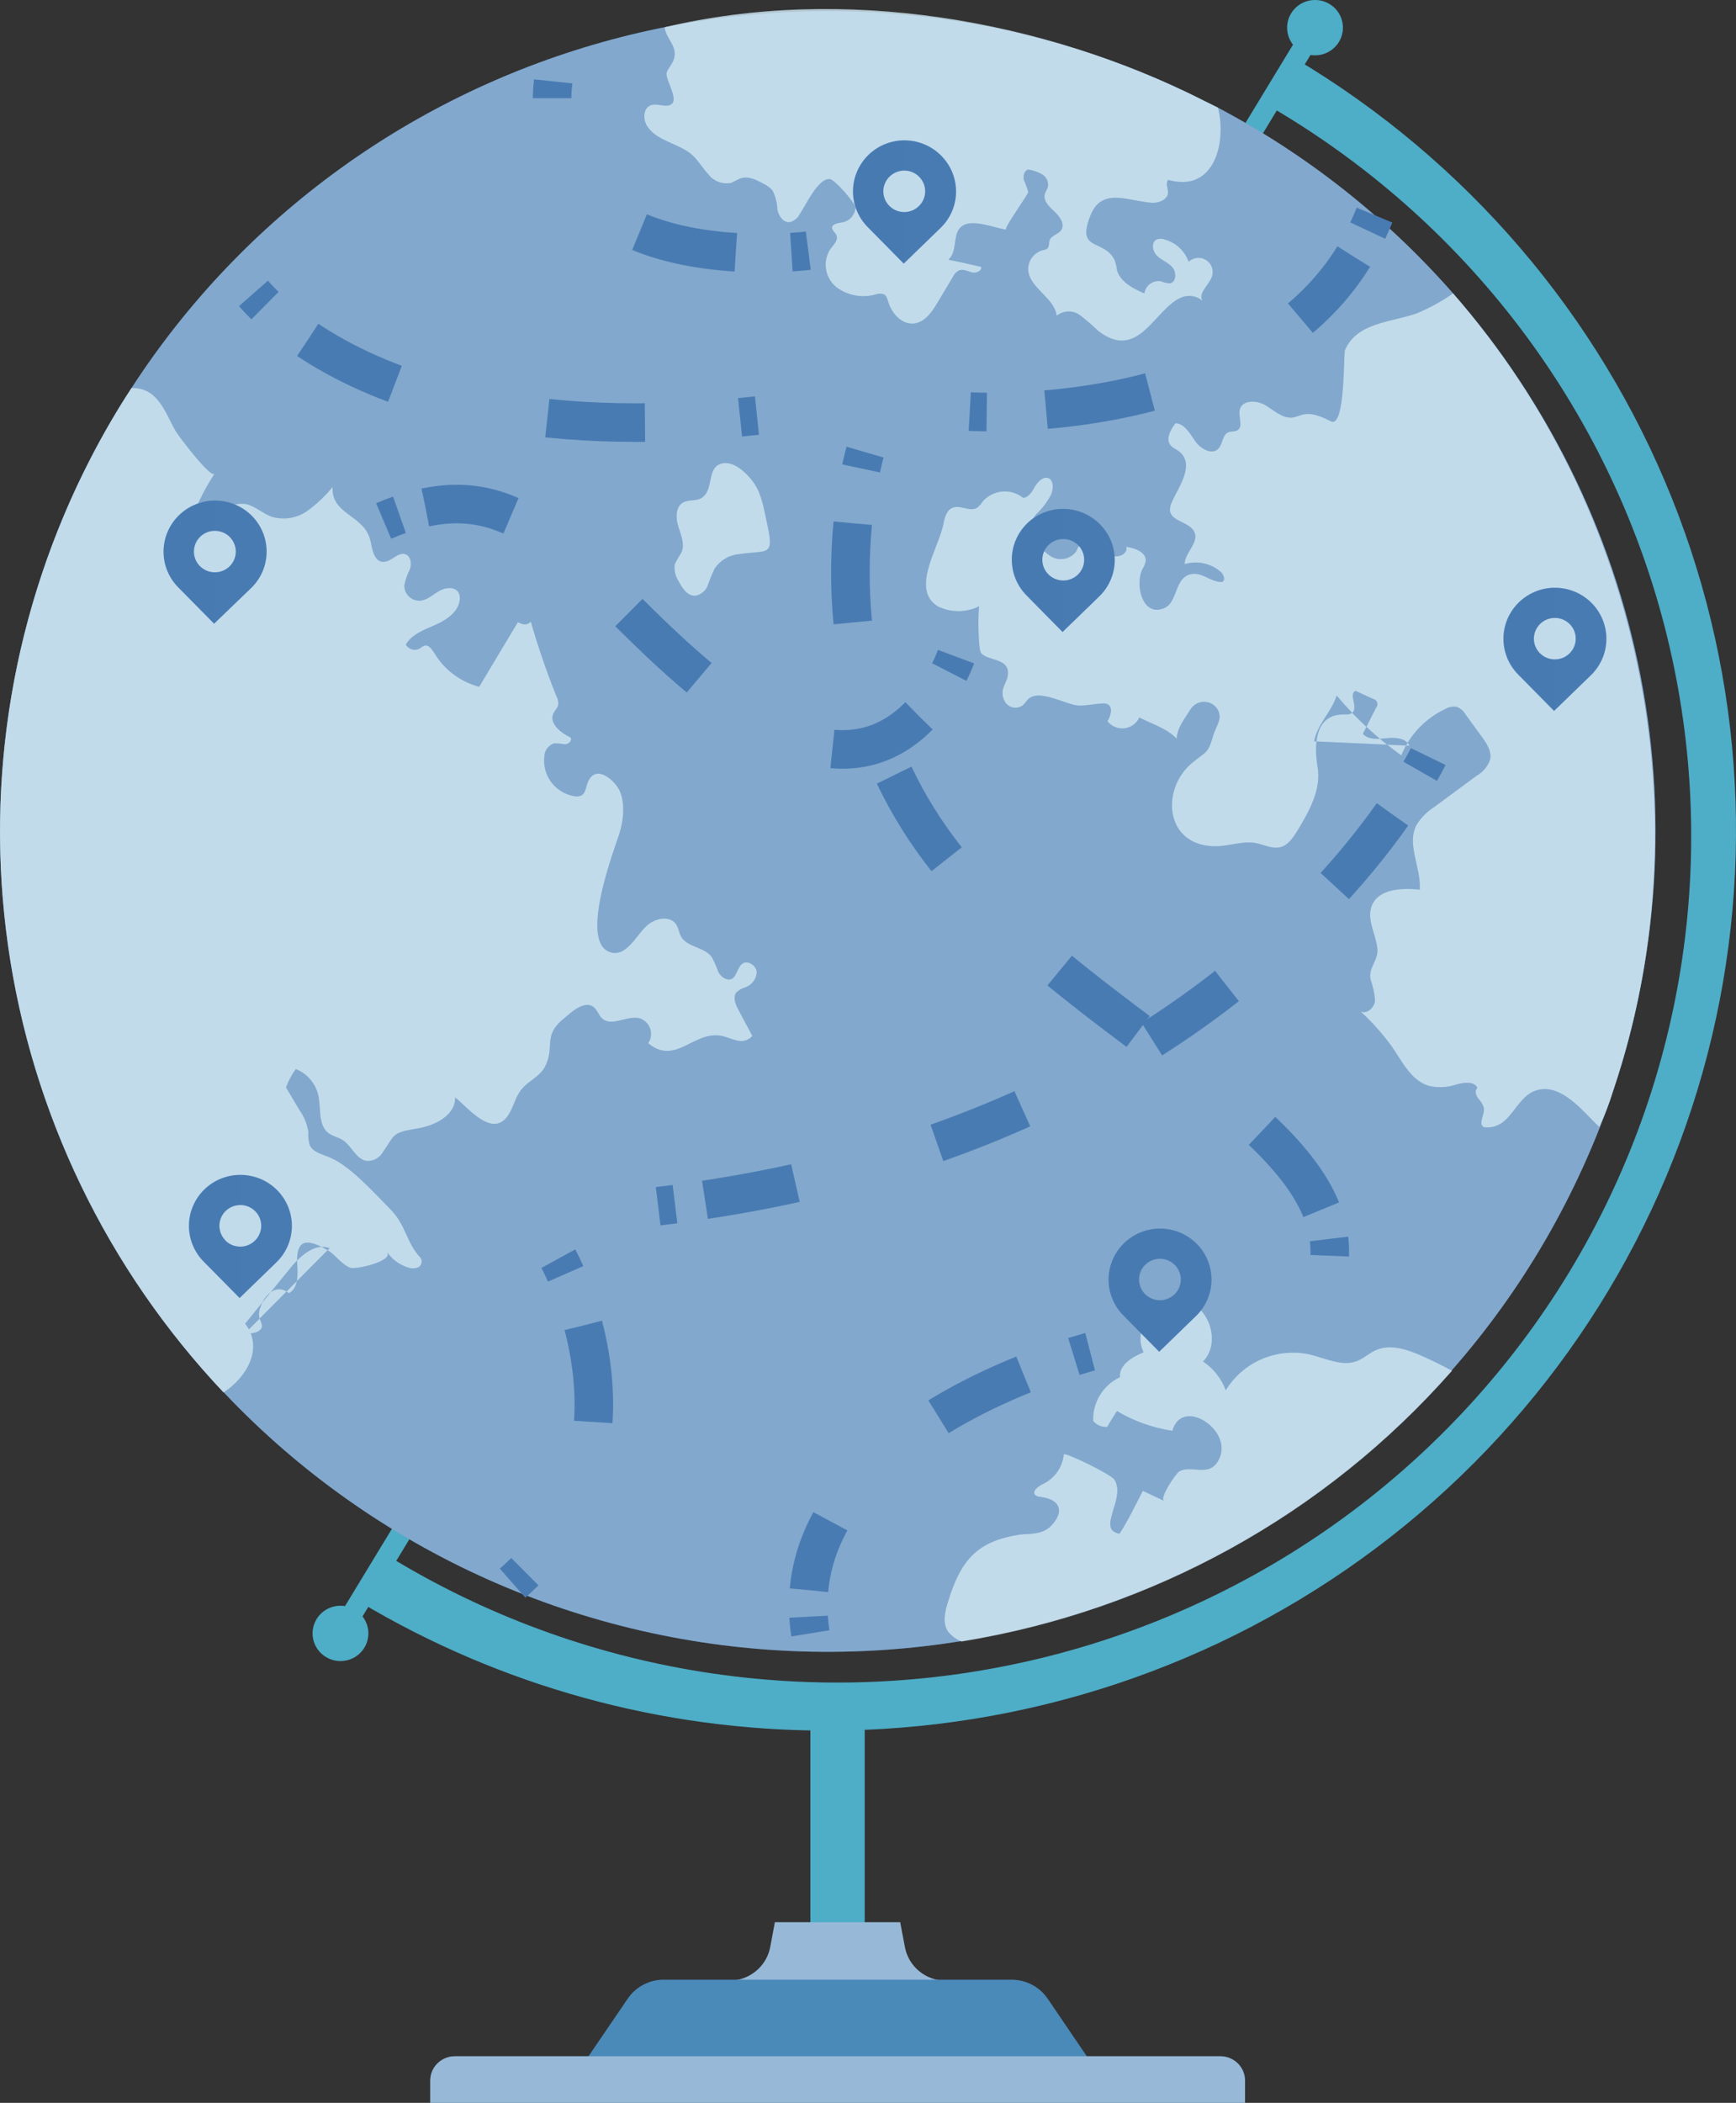<svg width="90" height="109" viewBox="0 0 90 109" fill="none" xmlns="http://www.w3.org/2000/svg">
<rect x="0" y="0" width="90" height="109" fill="#333333" stroke="none"/>
<path d="M44.829 88.325H42.014V108.829H44.829V88.325Z" fill="#4EAEC7"/>
<path d="M46.911 100.923L46.668 99.639H40.173L39.933 100.923C39.84 101.412 39.579 101.853 39.193 102.171C38.808 102.489 38.323 102.665 37.821 102.668V106.718H49.033V102.671C48.529 102.671 48.041 102.497 47.653 102.177C47.265 101.858 47.003 101.414 46.911 100.923Z" fill="#497BB3"/>
<path opacity="0.5" d="M46.911 100.923L46.668 99.639H40.173L39.933 100.923C39.84 101.412 39.579 101.853 39.193 102.171C38.808 102.489 38.323 102.665 37.821 102.668V106.718H49.033V102.671C48.529 102.671 48.041 102.497 47.653 102.177C47.265 101.858 47.003 101.414 46.911 100.923Z" fill="#E6F9FD"/>
<path d="M57.154 107.782H29.696L32.548 103.596C32.753 103.294 33.03 103.048 33.354 102.878C33.678 102.707 34.04 102.618 34.406 102.619H52.448C52.815 102.619 53.176 102.708 53.501 102.878C53.826 103.048 54.103 103.295 54.31 103.596L57.154 107.782Z" fill="#497BB3"/>
<path opacity="0.3" d="M57.154 107.782H29.696L32.548 103.596C32.753 103.294 33.03 103.048 33.354 102.878C33.678 102.707 34.04 102.618 34.406 102.619H52.448C52.815 102.619 53.176 102.708 53.501 102.878C53.826 103.048 54.103 103.295 54.31 103.596L57.154 107.782Z" fill="#4EAEC7"/>
<path d="M23.582 106.585H63.272C63.61 106.585 63.934 106.719 64.174 106.955C64.412 107.192 64.547 107.513 64.547 107.848V109H22.304V107.848C22.304 107.682 22.337 107.518 22.401 107.364C22.465 107.211 22.559 107.071 22.678 106.954C22.797 106.837 22.938 106.744 23.093 106.681C23.248 106.617 23.414 106.585 23.582 106.585Z" fill="#497BB3"/>
<path opacity="0.5" d="M23.582 106.585H63.272C63.61 106.585 63.934 106.719 64.174 106.955C64.412 107.192 64.547 107.513 64.547 107.848V109H22.304V107.848C22.304 107.682 22.337 107.518 22.401 107.364C22.465 107.211 22.559 107.071 22.678 106.954C22.797 106.837 22.938 106.744 23.093 106.681C23.248 106.617 23.414 106.585 23.582 106.585Z" fill="#E6F9FD"/>
<path d="M42.837 89.703C34.314 89.705 25.951 87.4 18.653 83.035L20.104 80.642C25.087 83.701 30.634 85.748 36.422 86.665C42.21 87.582 48.124 87.351 53.821 85.985C59.518 84.619 64.885 82.145 69.61 78.707C74.335 75.268 78.323 70.934 81.345 65.956C84.366 60.978 86.359 55.455 87.21 49.707C88.06 43.959 87.75 38.101 86.298 32.472C84.845 26.844 82.28 21.558 78.749 16.92C75.219 12.283 70.795 8.386 65.733 5.456L67.187 3.063C76.012 8.324 82.854 16.307 86.662 25.79C90.471 35.273 91.037 45.733 88.274 55.565C85.511 65.397 79.57 74.061 71.363 80.227C63.157 86.393 53.136 89.722 42.837 89.703Z" fill="#4EAEC7"/>
<g opacity="0.3">
<path opacity="0.3" d="M42.837 89.703C34.314 89.705 25.951 87.4 18.653 83.035L20.104 80.642C25.087 83.701 30.634 85.748 36.422 86.665C42.21 87.582 48.124 87.351 53.821 85.985C59.518 84.619 64.885 82.145 69.61 78.707C74.335 75.268 78.323 70.934 81.345 65.956C84.366 60.978 86.359 55.455 87.21 49.707C88.06 43.959 87.75 38.101 86.298 32.472C84.845 26.844 82.28 21.558 78.749 16.92C75.219 12.283 70.795 8.386 65.733 5.456L67.187 3.063C76.012 8.324 82.854 16.307 86.662 25.79C90.471 35.273 91.037 45.733 88.274 55.565C85.511 65.397 79.57 74.061 71.363 80.227C63.157 86.393 53.136 89.722 42.837 89.703Z" fill="#4EAEC7"/>
</g>
<path d="M67.729 1.169L17.192 84.394L18.097 84.934L68.633 1.709L67.729 1.169Z" fill="#4EAEC7"/>
<path d="M69.414 2.173C69.267 2.416 69.05 2.611 68.791 2.731C68.532 2.852 68.243 2.894 67.96 2.852C67.677 2.81 67.413 2.685 67.201 2.494C66.99 2.304 66.84 2.055 66.771 1.779C66.702 1.504 66.717 1.215 66.814 0.948C66.911 0.681 67.086 0.449 67.316 0.28C67.546 0.112 67.822 0.015 68.107 0.002C68.393 -0.012 68.677 0.059 68.922 0.206C69.25 0.402 69.487 0.719 69.579 1.088C69.671 1.457 69.612 1.848 69.414 2.173Z" fill="#4EAEC7"/>
<path d="M18.892 85.404C18.745 85.647 18.528 85.842 18.269 85.963C18.011 86.084 17.721 86.126 17.439 86.085C17.156 86.043 16.892 85.919 16.68 85.728C16.468 85.538 16.318 85.289 16.248 85.014C16.179 84.739 16.193 84.45 16.29 84.183C16.386 83.916 16.561 83.683 16.79 83.514C17.02 83.346 17.295 83.248 17.581 83.234C17.867 83.22 18.15 83.291 18.396 83.437C18.558 83.534 18.701 83.661 18.814 83.813C18.927 83.964 19.009 84.136 19.055 84.319C19.101 84.501 19.11 84.691 19.082 84.878C19.054 85.064 18.99 85.243 18.892 85.404Z" fill="#4EAEC7"/>
<g opacity="0.3">
<path opacity="0.3" d="M69.414 2.173C69.267 2.416 69.05 2.611 68.791 2.731C68.532 2.852 68.243 2.894 67.96 2.852C67.677 2.81 67.413 2.685 67.201 2.494C66.99 2.304 66.84 2.055 66.771 1.779C66.702 1.504 66.717 1.215 66.814 0.948C66.911 0.681 67.086 0.449 67.316 0.28C67.546 0.112 67.822 0.015 68.107 0.002C68.393 -0.012 68.677 0.059 68.922 0.206C69.25 0.402 69.487 0.719 69.579 1.088C69.671 1.457 69.612 1.848 69.414 2.173Z" fill="#4EAEC7"/>
</g>
<g opacity="0.3">
<path opacity="0.3" d="M18.892 85.404C18.745 85.647 18.528 85.842 18.269 85.963C18.011 86.084 17.721 86.126 17.439 86.085C17.156 86.043 16.892 85.919 16.68 85.728C16.468 85.538 16.318 85.289 16.248 85.014C16.179 84.739 16.193 84.45 16.29 84.183C16.386 83.916 16.561 83.683 16.79 83.514C17.02 83.346 17.295 83.248 17.581 83.234C17.867 83.22 18.15 83.291 18.396 83.437C18.558 83.534 18.701 83.661 18.814 83.813C18.927 83.964 19.009 84.136 19.055 84.319C19.101 84.501 19.11 84.691 19.082 84.878C19.054 85.064 18.99 85.243 18.892 85.404Z" fill="#4EAEC7"/>
</g>
<path d="M4.705 23.741C5.353 22.485 6.057 21.275 6.818 20.113C12.573 11.235 21.455 4.795 31.735 2.045C42.015 -0.705 52.959 0.431 62.441 5.233L63.145 5.582C67.765 8.026 71.894 11.287 75.329 15.204C80.443 21.05 83.853 28.166 85.193 35.789C86.532 43.411 85.749 51.252 82.929 58.467C82.394 59.824 81.79 61.154 81.12 62.451C78.555 67.424 75.027 71.847 70.738 75.469C66.448 79.09 61.481 81.839 56.12 83.558C50.759 85.277 45.108 85.932 39.492 85.487C33.875 85.042 28.401 83.505 23.384 80.963C18.366 78.421 13.903 74.925 10.249 70.674C6.595 66.422 3.822 61.5 2.087 56.186C0.353 50.873 -0.309 45.273 0.14 39.706C0.59 34.139 2.141 28.714 4.705 23.741Z" fill="#497BB3"/>
<g opacity="0.6">
<path opacity="0.6" d="M4.705 23.741C5.353 22.485 6.057 21.275 6.818 20.113C12.573 11.235 21.455 4.795 31.735 2.045C42.015 -0.705 52.959 0.431 62.441 5.233L63.145 5.582C67.765 8.026 71.894 11.287 75.329 15.204C80.443 21.05 83.853 28.166 85.193 35.789C86.532 43.411 85.749 51.252 82.929 58.467C82.394 59.824 81.79 61.154 81.12 62.451C78.555 67.424 75.027 71.847 70.738 75.469C66.448 79.09 61.481 81.839 56.12 83.558C50.759 85.277 45.108 85.932 39.492 85.487C33.875 85.042 28.401 83.505 23.384 80.963C18.366 78.421 13.903 74.925 10.249 70.674C6.595 66.422 3.822 61.5 2.087 56.186C0.353 50.873 -0.309 45.273 0.14 39.706C0.59 34.139 2.141 28.714 4.705 23.741Z" fill="#E6F9FD"/>
</g>
<path opacity="0.4" d="M17.086 64.701C16.333 64.401 15.555 65.106 15.038 65.748C14.263 66.699 13.488 67.653 12.711 68.609C13.7 69.893 12.76 71.421 11.588 72.178C5.551 65.788 1.651 57.707 0.419 49.038C-0.812 40.37 0.685 31.536 4.706 23.742C5.353 22.486 6.057 21.275 6.818 20.113H6.945C8.237 20.162 8.592 21.463 9.117 22.364C9.233 22.566 10.94 24.841 11.127 24.548C10.508 25.487 10.034 26.512 9.719 27.59C9.688 27.67 9.688 27.758 9.719 27.838C9.814 28.016 10.088 27.897 10.232 27.757C10.585 27.409 10.901 26.965 11.289 26.624C11.471 26.442 11.692 26.302 11.936 26.215C12.179 26.127 12.439 26.094 12.697 26.118C13.211 26.208 13.605 26.617 14.105 26.791C14.411 26.878 14.733 26.897 15.047 26.845C15.362 26.793 15.66 26.672 15.921 26.491C16.415 26.133 16.86 25.713 17.245 25.242C17.16 26.7 18.906 26.676 19.206 28.033C19.304 28.473 19.382 29.08 19.832 29.122C20.283 29.163 20.617 28.581 21.022 28.731C21.307 28.835 21.349 29.226 21.251 29.509C21.115 29.775 21.017 30.06 20.962 30.353C20.961 30.457 20.981 30.561 21.021 30.657C21.062 30.753 21.121 30.841 21.196 30.914C21.271 30.987 21.36 31.045 21.457 31.083C21.555 31.122 21.66 31.14 21.765 31.138C22.148 31.114 22.444 30.821 22.775 30.629C23.106 30.437 23.616 30.398 23.785 30.74C23.822 30.822 23.84 30.91 23.838 30.999C23.838 31.641 23.219 32.098 22.631 32.363C22.043 32.628 21.371 32.848 21.036 33.41C21.071 33.471 21.117 33.524 21.172 33.568C21.228 33.611 21.292 33.643 21.36 33.662C21.428 33.681 21.499 33.686 21.569 33.677C21.639 33.669 21.707 33.647 21.768 33.612C21.842 33.548 21.927 33.497 22.018 33.462C22.23 33.416 22.37 33.643 22.494 33.811C23.006 34.692 23.851 35.336 24.841 35.6L26.848 32.251C27.116 32.377 27.281 32.443 27.52 32.227C27.894 33.527 28.334 34.808 28.837 36.065C28.92 36.207 28.956 36.372 28.939 36.535C28.904 36.703 28.76 36.829 28.689 36.986C28.457 37.502 29.066 37.983 29.58 38.231C29.685 38.388 29.474 38.58 29.284 38.58C29.098 38.548 28.91 38.532 28.721 38.531C28.586 38.577 28.468 38.66 28.381 38.771C28.293 38.882 28.24 39.015 28.228 39.156C28.156 39.64 28.278 40.134 28.569 40.53C28.86 40.926 29.296 41.193 29.784 41.273C29.902 41.298 30.026 41.285 30.136 41.235C30.365 41.113 30.372 40.802 30.467 40.565C30.844 39.627 31.706 40.331 32.023 40.809C32.452 41.455 32.329 42.519 32.111 43.21C31.854 44.019 29.84 49.225 31.85 49.399C32.041 49.402 32.227 49.342 32.378 49.228C32.854 48.904 33.118 48.356 33.544 47.972C33.969 47.588 34.737 47.438 35.054 47.913C35.181 48.105 35.198 48.349 35.311 48.548C35.624 49.102 36.494 49.078 36.891 49.594C37.031 49.848 37.149 50.113 37.243 50.386C37.384 50.645 37.697 50.868 37.947 50.735C38.197 50.603 38.229 50.125 38.5 49.943C38.771 49.762 39.204 50.041 39.232 50.386C39.224 50.558 39.165 50.724 39.063 50.864C38.961 51.003 38.821 51.11 38.658 51.171C38.484 51.222 38.323 51.31 38.187 51.43C37.979 51.681 38.127 52.051 38.278 52.337L39.004 53.697C38.908 53.809 38.781 53.892 38.639 53.933C38.497 53.975 38.346 53.974 38.204 53.931C37.912 53.872 37.645 53.729 37.349 53.683C35.941 53.46 35.005 55.239 33.603 54.074C33.679 53.964 33.727 53.839 33.745 53.707C33.763 53.576 33.75 53.442 33.707 53.316C33.663 53.191 33.591 53.077 33.495 52.984C33.4 52.891 33.284 52.821 33.156 52.78C32.502 52.623 31.695 53.251 31.206 52.78C31.034 52.619 30.974 52.368 30.794 52.218C30.305 51.796 29.583 52.508 29.238 52.79C28.084 53.725 28.819 54.287 28.224 55.344C27.95 55.829 27.366 56.042 27.021 56.489C26.676 56.935 26.619 57.434 26.317 57.849C25.503 58.997 24.25 57.399 23.595 56.883C23.627 57.783 22.589 58.331 21.694 58.484C20.314 58.718 20.519 58.742 19.832 59.751C19.748 59.888 19.627 60 19.483 60.075C19.339 60.15 19.178 60.185 19.015 60.176C18.456 60.099 18.238 59.398 17.766 59.095C17.537 58.948 17.255 58.896 17.041 58.746C16.474 58.32 16.653 57.451 16.498 56.764C16.428 56.463 16.286 56.182 16.083 55.947C15.88 55.712 15.623 55.529 15.333 55.414C15.123 55.708 14.952 56.028 14.826 56.366L15.53 57.546C15.765 57.879 15.921 58.261 15.985 58.662C15.97 58.888 15.992 59.116 16.048 59.335C16.22 59.751 16.752 59.834 17.178 60.033C18.188 60.473 19.459 61.896 20.241 62.685C21.071 63.529 21.054 64.412 21.811 65.204C21.835 65.243 21.852 65.287 21.86 65.333C21.867 65.379 21.865 65.426 21.854 65.471C21.843 65.516 21.823 65.559 21.794 65.596C21.767 65.634 21.731 65.665 21.691 65.689C21.509 65.762 21.306 65.762 21.124 65.689C20.693 65.55 20.321 65.273 20.068 64.9C20.395 65.385 18.477 65.793 18.202 65.724C17.759 65.605 17.379 65.026 16.984 64.802C16.006 64.234 15.316 64.129 15.411 65.556C15.443 66.1 15.46 66.781 14.974 67.035C14.859 66.921 14.707 66.849 14.545 66.834C14.382 66.818 14.219 66.858 14.084 66.948C13.817 67.137 13.619 67.406 13.52 67.716C13.425 67.913 13.402 68.138 13.454 68.351C13.508 68.454 13.55 68.563 13.58 68.675C13.619 69.049 13.077 69.157 12.697 69.115" fill="#497BB3"/>
<path opacity="0.4" d="M73.077 38.653C72.886 38.259 72.344 38.217 71.904 38.263C71.464 38.308 70.954 38.364 70.655 38.039L71.341 36.682C71.375 36.645 71.398 36.6 71.407 36.552C71.417 36.503 71.414 36.453 71.397 36.406C71.381 36.359 71.352 36.318 71.313 36.286C71.275 36.254 71.229 36.233 71.179 36.225L70.281 35.813C69.901 35.956 70.408 36.63 70.13 36.923C70.007 37.056 69.799 37.031 69.62 37.035C68.081 37.056 68.145 38.779 68.31 39.78C68.504 40.942 67.863 42.062 67.254 43.074C67.032 43.423 66.772 43.824 66.353 43.918C65.934 44.012 65.54 43.785 65.128 43.705C64.424 43.562 63.681 43.883 62.952 43.866C60.397 43.81 60.185 40.959 61.741 39.599C62.547 38.901 62.607 39.138 62.907 38.095C63.03 37.659 63.403 37.265 63.132 36.783C63.061 36.661 62.959 36.56 62.837 36.489C62.715 36.418 62.576 36.379 62.434 36.377C62.292 36.375 62.152 36.409 62.028 36.477C61.903 36.544 61.798 36.643 61.724 36.762C61.417 37.261 61.041 37.694 60.999 38.291C60.513 37.76 59.724 37.53 59.066 37.191C58.997 37.343 58.89 37.473 58.755 37.571C58.62 37.669 58.462 37.731 58.296 37.751C58.13 37.77 57.962 37.747 57.807 37.683C57.653 37.62 57.518 37.517 57.415 37.387C57.587 37.101 57.718 36.654 57.415 36.504C57.325 36.465 57.227 36.452 57.13 36.466C56.721 36.487 56.317 36.588 55.908 36.571C55.282 36.543 53.884 35.684 53.303 36.242C53.201 36.34 53.134 36.469 53.025 36.56C52.903 36.65 52.753 36.694 52.601 36.684C52.45 36.673 52.306 36.61 52.198 36.504C52.095 36.393 52.024 36.256 51.992 36.108C51.96 35.961 51.968 35.807 52.015 35.663C52.071 35.471 52.187 35.315 52.23 35.102C52.465 34.055 51.145 34.292 50.85 33.828C50.709 33.605 50.691 31.616 50.772 31.421C50.442 31.587 50.078 31.675 49.708 31.679C49.338 31.682 48.972 31.601 48.639 31.442C47.935 31.03 47.914 30.291 48.118 29.502C48.322 28.713 48.794 27.779 48.91 27.154C48.973 26.805 49.083 26.428 49.406 26.31C49.811 26.167 50.308 26.557 50.667 26.31C50.774 26.226 50.864 26.123 50.934 26.006C51.19 25.705 51.554 25.516 51.949 25.479C52.344 25.441 52.738 25.559 53.046 25.807C53.349 25.776 53.518 25.458 53.669 25.2C53.821 24.942 54.109 24.673 54.373 24.792C54.638 24.911 54.623 25.399 54.458 25.703C54.289 26.013 54.077 26.299 53.828 26.55C53.63 26.725 53.493 26.957 53.437 27.213C53.427 27.413 53.478 27.612 53.585 27.782C53.774 28.227 54.097 28.602 54.511 28.857C54.722 28.974 54.969 29.011 55.206 28.96C55.443 28.909 55.652 28.774 55.796 28.581C55.845 28.459 55.906 28.342 55.979 28.232C56.197 27.984 56.616 28.075 56.891 28.263C57.135 28.496 57.419 28.685 57.728 28.822C58.049 28.912 58.485 28.661 58.39 28.344C58.851 28.41 59.446 28.63 59.397 29.09C59.367 29.235 59.311 29.374 59.231 29.498C58.82 30.315 59.231 32.011 60.361 31.519C61.111 31.198 60.858 29.774 61.917 29.743C62.421 29.743 62.85 30.193 63.357 30.165C63.551 30.085 63.445 29.788 63.29 29.645C63.039 29.425 62.735 29.273 62.407 29.202C62.079 29.131 61.739 29.144 61.417 29.24C61.417 28.651 62.157 28.141 61.928 27.594C61.699 27.046 60.731 27.053 60.654 26.474C60.649 26.305 60.689 26.137 60.77 25.989C61.101 25.232 62.03 24.007 61.051 23.344C60.923 23.279 60.805 23.197 60.699 23.1C60.411 22.775 60.678 22.28 60.942 21.935C61.421 21.97 61.692 22.475 61.963 22.866C62.234 23.257 62.819 23.602 63.157 23.264C63.399 23.023 63.361 22.545 63.678 22.409C63.825 22.346 64.005 22.385 64.142 22.308C64.477 22.116 64.181 21.61 64.276 21.226C64.406 20.713 65.174 20.738 65.624 21.017C66.075 21.296 66.522 21.715 67.032 21.642C67.201 21.614 67.353 21.537 67.518 21.495C68.022 21.369 68.535 21.603 69.004 21.844C69.746 22.193 69.648 18.355 69.725 18.156C70.331 16.705 72.154 16.705 73.443 16.244C74.109 15.969 74.741 15.622 75.329 15.208C85.158 26.442 88.4 42.421 83.634 56.537C83.44 57.181 83.199 57.809 82.912 58.418C82.169 57.72 81.152 56.384 80.001 56.454C78.529 56.541 78.477 58.606 76.931 58.428C76.611 58.261 76.977 57.786 76.931 57.431C76.871 57.242 76.766 57.069 76.625 56.928C76.509 56.768 76.442 56.52 76.593 56.387C76.428 56.038 75.889 56.105 75.513 56.213C75.059 56.367 74.572 56.395 74.105 56.293C73.158 56.032 72.696 55.02 72.137 54.217C71.659 53.566 71.119 52.962 70.524 52.414C70.848 52.605 71.253 52.236 71.285 51.866C71.262 51.495 71.185 51.13 71.056 50.781C70.922 50.16 71.464 49.797 71.408 49.179C71.334 48.415 70.827 47.641 71.123 46.932C71.475 46.071 72.672 46.018 73.605 46.113C73.682 44.972 72.901 43.765 73.443 42.749C73.677 42.375 73.994 42.058 74.368 41.821L76.548 40.213C76.878 40.029 77.128 39.731 77.252 39.376C77.347 38.95 77.076 38.531 76.815 38.182L75.977 37.031C75.879 36.86 75.727 36.725 75.544 36.647C75.338 36.603 75.123 36.638 74.942 36.745C73.898 37.233 73.078 38.094 72.647 39.156C71.404 38.264 70.278 37.222 69.296 36.054C69.032 36.898 68.268 37.582 68.131 38.427" fill="#497BB3"/>
<path opacity="0.4" d="M38.299 28.724C38.049 28.749 37.808 28.829 37.592 28.957C37.377 29.086 37.193 29.26 37.053 29.467C36.918 29.745 36.8 30.032 36.701 30.325C36.651 30.471 36.562 30.6 36.442 30.699C36.323 30.797 36.179 30.861 36.025 30.883C35.631 30.883 35.37 30.493 35.191 30.144C35.009 29.878 34.935 29.554 34.983 29.237C35.089 29.027 35.207 28.823 35.335 28.626C35.514 28.2 35.3 27.729 35.163 27.286C35.025 26.843 35.018 26.264 35.423 26.041C35.694 25.898 36.039 25.974 36.314 25.842C36.986 25.517 36.666 24.415 37.236 24.098C37.922 23.728 38.728 24.513 39.109 25.071C39.489 25.629 39.602 26.379 39.746 27.035C40.154 28.891 39.876 28.5 38.299 28.724Z" fill="#497BB3"/>
<path opacity="0.4" d="M34.459 1.413C43.7 -0.778 54.067 0.987 62.442 5.233L63.146 5.582C63.6 7.382 62.963 10.013 60.552 9.322C60.428 9.559 60.534 9.688 60.552 9.94C60.587 10.334 60.076 10.543 59.679 10.508C58.376 10.393 57.088 9.699 56.51 11.224C55.806 13.045 57.214 12.375 57.778 13.46C57.84 13.625 57.882 13.797 57.901 13.973C58.056 14.604 58.728 14.946 59.327 15.208C59.34 15.11 59.374 15.015 59.425 14.93C59.476 14.845 59.544 14.771 59.625 14.712C59.706 14.653 59.798 14.611 59.895 14.589C59.993 14.566 60.094 14.563 60.193 14.58C60.336 14.643 60.49 14.679 60.647 14.685C60.981 14.636 60.999 14.13 60.794 13.872C60.59 13.614 60.235 13.502 59.992 13.268C59.749 13.034 59.661 12.57 59.964 12.413C60.097 12.364 60.243 12.364 60.376 12.413C60.662 12.491 60.926 12.637 61.143 12.838C61.36 13.039 61.524 13.29 61.622 13.568C61.742 13.454 61.898 13.384 62.063 13.368C62.229 13.353 62.395 13.393 62.534 13.483C62.674 13.572 62.779 13.706 62.832 13.862C62.886 14.018 62.885 14.187 62.829 14.343C62.667 14.793 62.079 15.211 62.354 15.602C62.207 15.473 62.027 15.387 61.834 15.354C61.64 15.32 61.441 15.341 61.259 15.414C59.851 15.989 59.045 18.767 56.94 17.158C56.633 16.86 56.309 16.581 55.968 16.321C55.793 16.198 55.582 16.137 55.367 16.145C55.153 16.153 54.947 16.231 54.782 16.366C54.662 15.41 53.328 14.915 53.303 13.952C53.304 13.725 53.38 13.505 53.521 13.326C53.662 13.147 53.859 13.02 54.081 12.964C54.157 12.955 54.229 12.929 54.293 12.888C54.409 12.787 54.363 12.598 54.416 12.452C54.507 12.2 54.856 12.152 55.011 11.935C55.225 11.628 54.954 11.238 54.676 10.976C54.398 10.714 54.064 10.407 54.169 10.048C54.205 9.926 54.289 9.825 54.324 9.699C54.349 9.573 54.334 9.442 54.282 9.324C54.23 9.206 54.142 9.107 54.032 9.04C53.81 8.908 53.563 8.823 53.307 8.792C53.092 8.841 53.025 9.141 53.085 9.34C53.175 9.54 53.249 9.746 53.307 9.957C53.307 10.079 51.99 11.88 52.166 11.904C51.336 11.782 49.808 11.042 49.565 12.253C49.477 12.675 49.495 13.174 49.167 13.46C49.737 13.579 50.304 13.701 50.867 13.833C50.906 14.053 50.593 14.182 50.375 14.116C50.156 14.05 49.924 13.938 49.713 14.018C49.57 14.096 49.457 14.219 49.392 14.367L48.6 15.693C48.315 16.171 47.953 16.701 47.393 16.767C46.759 16.841 46.228 16.248 46.048 15.64C46.002 15.494 45.96 15.326 45.823 15.257C45.692 15.21 45.549 15.21 45.418 15.257C45.066 15.36 44.695 15.38 44.335 15.313C43.974 15.246 43.635 15.095 43.345 14.873C43.065 14.639 42.88 14.313 42.824 13.955C42.767 13.596 42.843 13.23 43.038 12.923C43.207 12.699 43.471 12.455 43.366 12.2C43.302 12.047 43.116 11.939 43.137 11.775C43.158 11.611 43.45 11.562 43.658 11.527C43.846 11.495 44.018 11.4 44.144 11.258C44.271 11.116 44.344 10.935 44.351 10.746C44.351 10.554 43.274 9.287 43.007 9.28C42.391 9.263 41.796 10.61 41.472 11.081C41.422 11.183 41.351 11.275 41.264 11.349C41.177 11.424 41.075 11.479 40.965 11.513C40.613 11.566 40.367 11.192 40.3 10.857C40.29 10.512 40.203 10.174 40.046 9.866C39.912 9.719 39.749 9.601 39.567 9.518C39.215 9.322 38.8 9.116 38.413 9.242C38.23 9.298 38.061 9.423 37.892 9.483C37.677 9.523 37.456 9.504 37.251 9.428C37.047 9.352 36.868 9.221 36.734 9.05C36.438 8.733 36.227 8.352 35.903 8.049C35.22 7.428 34.115 7.351 33.58 6.58C33.319 6.231 33.33 5.586 33.755 5.449C34.108 5.331 34.625 5.645 34.864 5.345C35.104 5.045 34.548 4.183 34.555 3.831C34.555 3.552 35.019 3.265 34.977 2.721C34.945 2.254 34.495 1.887 34.459 1.413Z" fill="#497BB3"/>
<path opacity="0.4" d="M52.856 79.546C53.465 79.48 54.063 79.571 54.546 79.033C55.2 78.304 54.933 77.711 53.926 77.589C53.835 77.588 53.747 77.558 53.676 77.502C53.472 77.299 53.831 77.031 54.095 76.912C54.386 76.767 54.636 76.552 54.82 76.286C55.005 76.02 55.119 75.712 55.151 75.391C55.172 75.241 57.577 76.41 57.763 76.685C58.418 77.652 56.806 79.281 58.038 79.501C58.495 78.803 58.858 78.022 59.249 77.278L60.354 77.798C60.08 77.669 60.96 76.378 61.129 76.277C61.79 75.879 62.762 76.692 63.241 75.541C63.846 74.086 61.276 72.401 60.777 74.166C59.761 74.012 58.786 73.663 57.904 73.141C57.735 73.413 57.552 73.692 57.404 73.964C57.267 73.974 57.129 73.951 57.002 73.897C56.875 73.843 56.763 73.759 56.675 73.653C56.657 73.182 56.778 72.716 57.025 72.313C57.272 71.91 57.632 71.587 58.062 71.386C57.999 70.754 58.696 70.339 59.288 70.095C58.672 68.86 59.921 67.175 61.294 67.388C62.667 67.6 63.339 69.582 62.371 70.573C62.912 70.936 63.323 71.458 63.547 72.066C63.983 71.348 64.634 70.783 65.41 70.449C66.185 70.115 67.046 70.029 67.873 70.203C68.701 70.395 69.556 70.849 70.338 70.552C70.69 70.419 70.971 70.147 71.313 69.99C72.087 69.641 72.981 69.955 73.756 70.301C74.274 70.533 74.782 70.783 75.28 71.051C68.712 78.519 59.721 83.483 49.857 85.087C49.581 84.982 49.337 84.806 49.153 84.577C48.843 84.131 48.991 83.531 49.153 83.011C49.776 80.991 50.561 79.944 52.673 79.581L52.856 79.546Z" fill="#497BB3"/>
<path opacity="0.7" d="M17.086 64.701C16.333 64.401 15.555 65.106 15.038 65.748C14.263 66.699 13.488 67.653 12.711 68.609C13.7 69.893 12.76 71.421 11.588 72.178C5.551 65.788 1.651 57.707 0.419 49.038C-0.812 40.37 0.685 31.536 4.706 23.742C5.353 22.486 6.057 21.275 6.818 20.113H6.945C8.237 20.162 8.592 21.463 9.117 22.364C9.233 22.566 10.94 24.841 11.127 24.548C10.508 25.487 10.034 26.512 9.719 27.59C9.688 27.67 9.688 27.758 9.719 27.838C9.814 28.016 10.088 27.897 10.232 27.757C10.585 27.409 10.901 26.965 11.289 26.624C11.471 26.442 11.692 26.302 11.936 26.215C12.179 26.127 12.439 26.094 12.697 26.118C13.211 26.208 13.605 26.617 14.105 26.791C14.411 26.878 14.733 26.897 15.047 26.845C15.362 26.793 15.66 26.672 15.921 26.491C16.415 26.133 16.86 25.713 17.245 25.242C17.16 26.7 18.906 26.676 19.206 28.033C19.304 28.473 19.382 29.08 19.832 29.122C20.283 29.163 20.617 28.581 21.022 28.731C21.307 28.835 21.349 29.226 21.251 29.509C21.115 29.775 21.017 30.06 20.962 30.353C20.961 30.457 20.981 30.561 21.021 30.657C21.062 30.753 21.121 30.841 21.196 30.914C21.271 30.987 21.36 31.045 21.457 31.083C21.555 31.122 21.66 31.14 21.765 31.138C22.148 31.114 22.444 30.821 22.775 30.629C23.106 30.437 23.616 30.398 23.785 30.74C23.822 30.822 23.84 30.91 23.838 30.999C23.838 31.641 23.219 32.098 22.631 32.363C22.043 32.628 21.371 32.848 21.036 33.41C21.071 33.471 21.117 33.524 21.172 33.568C21.228 33.611 21.292 33.643 21.36 33.662C21.428 33.681 21.499 33.686 21.569 33.677C21.639 33.669 21.707 33.647 21.768 33.612C21.842 33.548 21.927 33.497 22.018 33.462C22.23 33.416 22.37 33.643 22.494 33.811C23.006 34.692 23.851 35.336 24.841 35.6L26.848 32.251C27.116 32.377 27.281 32.443 27.52 32.227C27.894 33.527 28.334 34.808 28.837 36.065C28.92 36.207 28.956 36.372 28.939 36.535C28.904 36.703 28.76 36.829 28.689 36.986C28.457 37.502 29.066 37.983 29.58 38.231C29.685 38.388 29.474 38.58 29.284 38.58C29.098 38.548 28.91 38.532 28.721 38.531C28.586 38.577 28.468 38.66 28.381 38.771C28.293 38.882 28.24 39.015 28.228 39.156C28.156 39.64 28.278 40.134 28.569 40.53C28.86 40.926 29.296 41.193 29.784 41.273C29.902 41.298 30.026 41.285 30.136 41.235C30.365 41.113 30.372 40.802 30.467 40.565C30.844 39.627 31.706 40.331 32.023 40.809C32.452 41.455 32.329 42.519 32.111 43.21C31.854 44.019 29.84 49.225 31.85 49.399C32.041 49.402 32.227 49.342 32.378 49.228C32.854 48.904 33.118 48.356 33.544 47.972C33.969 47.588 34.737 47.438 35.054 47.913C35.181 48.105 35.198 48.349 35.311 48.548C35.624 49.102 36.494 49.078 36.891 49.594C37.031 49.848 37.149 50.113 37.243 50.386C37.384 50.645 37.697 50.868 37.947 50.735C38.197 50.603 38.229 50.125 38.5 49.943C38.771 49.762 39.204 50.041 39.232 50.386C39.224 50.558 39.165 50.724 39.063 50.864C38.961 51.003 38.821 51.11 38.658 51.171C38.484 51.222 38.323 51.31 38.187 51.43C37.979 51.681 38.127 52.051 38.278 52.337L39.004 53.697C38.908 53.809 38.781 53.892 38.639 53.933C38.497 53.975 38.346 53.974 38.204 53.931C37.912 53.872 37.645 53.729 37.349 53.683C35.941 53.46 35.005 55.239 33.603 54.074C33.679 53.964 33.727 53.839 33.745 53.707C33.763 53.576 33.75 53.442 33.707 53.316C33.663 53.191 33.591 53.077 33.495 52.984C33.4 52.891 33.284 52.821 33.156 52.78C32.502 52.623 31.695 53.251 31.206 52.78C31.034 52.619 30.974 52.368 30.794 52.218C30.305 51.796 29.583 52.508 29.238 52.79C28.084 53.725 28.819 54.287 28.224 55.344C27.95 55.829 27.366 56.042 27.021 56.489C26.676 56.935 26.619 57.434 26.317 57.849C25.503 58.997 24.25 57.399 23.595 56.883C23.627 57.783 22.589 58.331 21.694 58.484C20.314 58.718 20.519 58.742 19.832 59.751C19.748 59.888 19.627 60 19.483 60.075C19.339 60.15 19.178 60.185 19.015 60.176C18.456 60.099 18.238 59.398 17.766 59.095C17.537 58.948 17.255 58.896 17.041 58.746C16.474 58.32 16.653 57.451 16.498 56.764C16.428 56.463 16.286 56.182 16.083 55.947C15.88 55.712 15.623 55.529 15.333 55.414C15.123 55.708 14.952 56.028 14.826 56.366L15.53 57.546C15.765 57.879 15.921 58.261 15.985 58.662C15.97 58.888 15.992 59.116 16.048 59.335C16.22 59.751 16.752 59.834 17.178 60.033C18.188 60.473 19.459 61.896 20.241 62.685C21.071 63.529 21.054 64.412 21.811 65.204C21.835 65.243 21.852 65.287 21.86 65.333C21.867 65.379 21.865 65.426 21.854 65.471C21.843 65.516 21.823 65.559 21.794 65.596C21.767 65.634 21.731 65.665 21.691 65.689C21.509 65.762 21.306 65.762 21.124 65.689C20.693 65.55 20.321 65.273 20.068 64.9C20.395 65.385 18.477 65.793 18.202 65.724C17.759 65.605 17.379 65.026 16.984 64.802C16.006 64.234 15.316 64.129 15.411 65.556C15.443 66.1 15.46 66.781 14.974 67.035C14.859 66.921 14.707 66.849 14.545 66.834C14.382 66.818 14.219 66.858 14.084 66.948C13.817 67.137 13.619 67.406 13.52 67.716C13.425 67.913 13.402 68.138 13.454 68.351C13.508 68.454 13.55 68.563 13.58 68.675C13.619 69.049 13.077 69.157 12.697 69.115" fill="#E6F9FD"/>
<path opacity="0.7" d="M73.077 38.653C72.886 38.259 72.344 38.217 71.904 38.263C71.464 38.308 70.954 38.364 70.655 38.039L71.341 36.682C71.375 36.645 71.398 36.6 71.407 36.552C71.417 36.503 71.414 36.453 71.397 36.406C71.381 36.359 71.352 36.318 71.313 36.286C71.275 36.254 71.229 36.233 71.179 36.225L70.281 35.813C69.901 35.956 70.408 36.63 70.13 36.923C70.007 37.056 69.799 37.031 69.62 37.035C68.081 37.056 68.145 38.779 68.31 39.78C68.504 40.942 67.863 42.062 67.254 43.074C67.032 43.423 66.772 43.824 66.353 43.918C65.934 44.012 65.54 43.785 65.128 43.705C64.424 43.562 63.681 43.883 62.952 43.866C60.397 43.81 60.185 40.959 61.741 39.599C62.547 38.901 62.607 39.138 62.907 38.095C63.03 37.659 63.403 37.265 63.132 36.783C63.061 36.661 62.959 36.56 62.837 36.489C62.715 36.418 62.576 36.379 62.434 36.377C62.292 36.375 62.152 36.409 62.028 36.477C61.903 36.544 61.798 36.643 61.724 36.762C61.417 37.261 61.041 37.694 60.999 38.291C60.513 37.76 59.724 37.53 59.066 37.191C58.997 37.343 58.89 37.473 58.755 37.571C58.62 37.669 58.462 37.731 58.296 37.751C58.13 37.77 57.962 37.747 57.807 37.683C57.653 37.62 57.518 37.517 57.415 37.387C57.587 37.101 57.718 36.654 57.415 36.504C57.325 36.465 57.227 36.452 57.13 36.466C56.721 36.487 56.317 36.588 55.908 36.571C55.282 36.543 53.884 35.684 53.303 36.242C53.201 36.34 53.134 36.469 53.025 36.56C52.903 36.65 52.753 36.694 52.601 36.684C52.45 36.673 52.306 36.61 52.198 36.504C52.095 36.393 52.024 36.256 51.992 36.108C51.96 35.961 51.968 35.807 52.015 35.663C52.071 35.471 52.187 35.315 52.23 35.102C52.465 34.055 51.145 34.292 50.85 33.828C50.709 33.605 50.691 31.616 50.772 31.421C50.442 31.587 50.078 31.675 49.708 31.679C49.338 31.682 48.972 31.601 48.639 31.442C47.935 31.03 47.914 30.291 48.118 29.502C48.322 28.713 48.794 27.779 48.91 27.154C48.973 26.805 49.083 26.428 49.406 26.31C49.811 26.167 50.308 26.557 50.667 26.31C50.774 26.226 50.864 26.123 50.934 26.006C51.19 25.705 51.554 25.516 51.949 25.479C52.344 25.441 52.738 25.559 53.046 25.807C53.349 25.776 53.518 25.458 53.669 25.2C53.821 24.942 54.109 24.673 54.373 24.792C54.638 24.911 54.623 25.399 54.458 25.703C54.289 26.013 54.077 26.299 53.828 26.55C53.63 26.725 53.493 26.957 53.437 27.213C53.427 27.413 53.478 27.612 53.585 27.782C53.774 28.227 54.097 28.602 54.511 28.857C54.722 28.974 54.969 29.011 55.206 28.96C55.443 28.909 55.652 28.774 55.796 28.581C55.845 28.459 55.906 28.342 55.979 28.232C56.197 27.984 56.616 28.075 56.891 28.263C57.135 28.496 57.419 28.685 57.728 28.822C58.049 28.912 58.485 28.661 58.39 28.344C58.851 28.41 59.446 28.63 59.397 29.09C59.367 29.235 59.311 29.374 59.231 29.498C58.82 30.315 59.231 32.011 60.361 31.519C61.111 31.198 60.858 29.774 61.917 29.743C62.421 29.743 62.85 30.193 63.357 30.165C63.551 30.085 63.445 29.788 63.29 29.645C63.039 29.425 62.735 29.273 62.407 29.202C62.079 29.131 61.739 29.144 61.417 29.24C61.417 28.651 62.157 28.141 61.928 27.594C61.699 27.046 60.731 27.053 60.654 26.474C60.649 26.305 60.689 26.137 60.77 25.989C61.101 25.232 62.03 24.007 61.051 23.344C60.923 23.279 60.805 23.197 60.699 23.1C60.411 22.775 60.678 22.28 60.942 21.935C61.421 21.97 61.692 22.475 61.963 22.866C62.234 23.257 62.819 23.602 63.157 23.264C63.399 23.023 63.361 22.545 63.678 22.409C63.825 22.346 64.005 22.385 64.142 22.308C64.477 22.116 64.181 21.61 64.276 21.226C64.406 20.713 65.174 20.738 65.624 21.017C66.075 21.296 66.522 21.715 67.032 21.642C67.201 21.614 67.353 21.537 67.518 21.495C68.022 21.369 68.535 21.603 69.004 21.844C69.746 22.193 69.648 18.355 69.725 18.156C70.331 16.705 72.154 16.705 73.443 16.244C74.109 15.969 74.741 15.622 75.329 15.208C85.158 26.442 88.4 42.421 83.634 56.537C83.44 57.181 83.199 57.809 82.912 58.418C82.169 57.72 81.152 56.384 80.001 56.454C78.529 56.541 78.477 58.606 76.931 58.428C76.611 58.261 76.977 57.786 76.931 57.431C76.871 57.242 76.766 57.069 76.625 56.928C76.509 56.768 76.442 56.52 76.593 56.387C76.428 56.038 75.889 56.105 75.513 56.213C75.059 56.367 74.572 56.395 74.105 56.293C73.158 56.032 72.696 55.02 72.137 54.217C71.659 53.566 71.119 52.962 70.524 52.414C70.848 52.605 71.253 52.236 71.285 51.866C71.262 51.495 71.185 51.13 71.056 50.781C70.922 50.16 71.464 49.797 71.408 49.179C71.334 48.415 70.827 47.641 71.123 46.932C71.475 46.071 72.672 46.018 73.605 46.113C73.682 44.972 72.901 43.765 73.443 42.749C73.677 42.375 73.994 42.058 74.368 41.821L76.548 40.213C76.878 40.029 77.128 39.731 77.252 39.376C77.347 38.95 77.076 38.531 76.815 38.182L75.977 37.031C75.879 36.86 75.727 36.725 75.544 36.647C75.338 36.603 75.123 36.638 74.942 36.745C73.898 37.233 73.078 38.094 72.647 39.156C71.404 38.264 70.278 37.222 69.296 36.054C69.032 36.898 68.268 37.582 68.131 38.427" fill="#E6F9FD"/>
<path opacity="0.7" d="M38.299 28.724C38.049 28.749 37.808 28.829 37.592 28.957C37.377 29.086 37.193 29.26 37.053 29.467C36.918 29.745 36.8 30.032 36.701 30.325C36.651 30.471 36.562 30.6 36.442 30.699C36.323 30.797 36.179 30.861 36.025 30.883C35.631 30.883 35.37 30.493 35.191 30.144C35.009 29.878 34.935 29.554 34.983 29.237C35.089 29.027 35.207 28.823 35.335 28.626C35.514 28.2 35.3 27.729 35.163 27.286C35.025 26.843 35.018 26.264 35.423 26.041C35.694 25.898 36.039 25.974 36.314 25.842C36.986 25.517 36.666 24.415 37.236 24.098C37.922 23.728 38.728 24.513 39.109 25.071C39.489 25.629 39.602 26.379 39.746 27.035C40.154 28.891 39.876 28.5 38.299 28.724Z" fill="#E6F9FD"/>
<path opacity="0.7" d="M34.459 1.413C43.7 -0.778 54.067 0.987 62.442 5.233L63.146 5.582C63.6 7.382 62.963 10.013 60.552 9.322C60.428 9.559 60.534 9.688 60.552 9.94C60.587 10.334 60.076 10.543 59.679 10.508C58.376 10.393 57.088 9.699 56.51 11.224C55.806 13.045 57.214 12.375 57.778 13.46C57.84 13.625 57.882 13.797 57.901 13.973C58.056 14.604 58.728 14.946 59.327 15.208C59.34 15.11 59.374 15.015 59.425 14.93C59.476 14.845 59.544 14.771 59.625 14.712C59.706 14.653 59.798 14.611 59.895 14.589C59.993 14.566 60.094 14.563 60.193 14.58C60.336 14.643 60.49 14.679 60.647 14.685C60.981 14.636 60.999 14.13 60.794 13.872C60.59 13.614 60.235 13.502 59.992 13.268C59.749 13.034 59.661 12.57 59.964 12.413C60.097 12.364 60.243 12.364 60.376 12.413C60.662 12.491 60.926 12.637 61.143 12.838C61.36 13.039 61.524 13.29 61.622 13.568C61.742 13.454 61.898 13.384 62.063 13.368C62.229 13.353 62.395 13.393 62.534 13.483C62.674 13.572 62.779 13.706 62.832 13.862C62.886 14.018 62.885 14.187 62.829 14.343C62.667 14.793 62.079 15.211 62.354 15.602C62.207 15.473 62.027 15.387 61.834 15.354C61.64 15.32 61.441 15.341 61.259 15.414C59.851 15.989 59.045 18.767 56.94 17.158C56.633 16.86 56.309 16.581 55.968 16.321C55.793 16.198 55.582 16.137 55.367 16.145C55.153 16.153 54.947 16.231 54.782 16.366C54.662 15.41 53.328 14.915 53.303 13.952C53.304 13.725 53.38 13.505 53.521 13.326C53.662 13.147 53.859 13.02 54.081 12.964C54.157 12.955 54.229 12.929 54.293 12.888C54.409 12.787 54.363 12.598 54.416 12.452C54.507 12.2 54.856 12.152 55.011 11.935C55.225 11.628 54.954 11.238 54.676 10.976C54.398 10.714 54.064 10.407 54.169 10.048C54.205 9.926 54.289 9.825 54.324 9.699C54.349 9.573 54.334 9.442 54.282 9.324C54.23 9.206 54.142 9.107 54.032 9.04C53.81 8.908 53.563 8.823 53.307 8.792C53.092 8.841 53.025 9.141 53.085 9.34C53.175 9.54 53.249 9.746 53.307 9.957C53.307 10.079 51.99 11.88 52.166 11.904C51.336 11.782 49.808 11.042 49.565 12.253C49.477 12.675 49.495 13.174 49.167 13.46C49.737 13.579 50.304 13.701 50.867 13.833C50.906 14.053 50.593 14.182 50.375 14.116C50.156 14.05 49.924 13.938 49.713 14.018C49.57 14.096 49.457 14.219 49.392 14.367L48.6 15.693C48.315 16.171 47.953 16.701 47.393 16.767C46.759 16.841 46.228 16.248 46.048 15.64C46.002 15.494 45.96 15.326 45.823 15.257C45.692 15.21 45.549 15.21 45.418 15.257C45.066 15.36 44.695 15.38 44.335 15.313C43.974 15.246 43.635 15.095 43.345 14.873C43.065 14.639 42.88 14.313 42.824 13.955C42.767 13.596 42.843 13.23 43.038 12.923C43.207 12.699 43.471 12.455 43.366 12.2C43.302 12.047 43.116 11.939 43.137 11.775C43.158 11.611 43.45 11.562 43.658 11.527C43.846 11.495 44.018 11.4 44.144 11.258C44.271 11.116 44.344 10.935 44.351 10.746C44.351 10.554 43.274 9.287 43.007 9.28C42.391 9.263 41.796 10.61 41.472 11.081C41.422 11.183 41.351 11.275 41.264 11.349C41.177 11.424 41.075 11.479 40.965 11.513C40.613 11.566 40.367 11.192 40.3 10.857C40.29 10.512 40.203 10.174 40.046 9.866C39.912 9.719 39.749 9.601 39.567 9.518C39.215 9.322 38.8 9.116 38.413 9.242C38.23 9.298 38.061 9.423 37.892 9.483C37.677 9.523 37.456 9.504 37.251 9.428C37.047 9.352 36.868 9.221 36.734 9.05C36.438 8.733 36.227 8.352 35.903 8.049C35.22 7.428 34.115 7.351 33.58 6.58C33.319 6.231 33.33 5.586 33.755 5.449C34.108 5.331 34.625 5.645 34.864 5.345C35.104 5.045 34.548 4.183 34.555 3.831C34.555 3.552 35.019 3.265 34.977 2.721C34.945 2.254 34.495 1.887 34.459 1.413Z" fill="#E6F9FD"/>
<path opacity="0.7" d="M52.856 79.546C53.465 79.48 54.063 79.571 54.546 79.033C55.2 78.304 54.933 77.711 53.926 77.589C53.835 77.588 53.747 77.558 53.676 77.502C53.472 77.299 53.831 77.031 54.095 76.912C54.386 76.767 54.636 76.552 54.82 76.286C55.005 76.02 55.119 75.712 55.151 75.391C55.172 75.241 57.577 76.41 57.763 76.685C58.418 77.652 56.806 79.281 58.038 79.501C58.495 78.803 58.858 78.022 59.249 77.278L60.354 77.798C60.08 77.669 60.96 76.378 61.129 76.277C61.79 75.879 62.762 76.692 63.241 75.541C63.846 74.086 61.276 72.401 60.777 74.166C59.761 74.012 58.786 73.663 57.904 73.141C57.735 73.413 57.552 73.692 57.404 73.964C57.267 73.974 57.129 73.951 57.002 73.897C56.875 73.843 56.763 73.759 56.675 73.653C56.657 73.182 56.778 72.716 57.025 72.313C57.272 71.91 57.632 71.587 58.062 71.386C57.999 70.754 58.696 70.339 59.288 70.095C58.672 68.86 59.921 67.175 61.294 67.388C62.667 67.6 63.339 69.582 62.371 70.573C62.912 70.936 63.323 71.458 63.547 72.066C63.983 71.348 64.634 70.783 65.41 70.449C66.185 70.115 67.046 70.029 67.873 70.203C68.701 70.395 69.556 70.849 70.338 70.552C70.69 70.419 70.971 70.147 71.313 69.99C72.087 69.641 72.981 69.955 73.756 70.301C74.274 70.533 74.782 70.783 75.28 71.051C68.712 78.519 59.721 83.483 49.857 85.087C49.581 84.982 49.337 84.806 49.153 84.577C48.843 84.131 48.991 83.531 49.153 83.011C49.776 80.991 50.561 79.944 52.673 79.581L52.856 79.546Z" fill="#E6F9FD"/>
<path d="M44.988 11.775L46.853 13.666L48.761 11.817C49.012 11.575 49.213 11.285 49.351 10.966C49.489 10.646 49.562 10.303 49.566 9.956C49.57 9.608 49.504 9.264 49.373 8.941C49.243 8.619 49.049 8.325 48.804 8.077C48.56 7.828 48.268 7.628 47.946 7.491C47.624 7.353 47.278 7.28 46.928 7.275C46.577 7.27 46.229 7.334 45.903 7.462C45.578 7.591 45.281 7.782 45.03 8.025C44.778 8.268 44.577 8.558 44.438 8.878C44.299 9.198 44.226 9.543 44.222 9.891C44.218 10.24 44.284 10.586 44.415 10.909C44.546 11.232 44.741 11.527 44.988 11.775ZM46.111 10.676C45.959 10.526 45.856 10.334 45.815 10.126C45.773 9.918 45.794 9.702 45.877 9.505C45.959 9.309 46.098 9.142 46.276 9.024C46.454 8.906 46.664 8.843 46.878 8.843C47.092 8.843 47.302 8.906 47.48 9.024C47.658 9.142 47.797 9.309 47.88 9.505C47.962 9.702 47.983 9.918 47.942 10.126C47.9 10.334 47.797 10.526 47.645 10.676C47.545 10.776 47.425 10.856 47.294 10.91C47.162 10.964 47.021 10.992 46.878 10.992C46.736 10.992 46.594 10.964 46.463 10.91C46.331 10.856 46.211 10.776 46.111 10.676Z" fill="#497BB3"/>
<path opacity="0.2" d="M45.03 8.025C45.282 7.779 45.582 7.585 45.91 7.456C46.239 7.327 46.591 7.264 46.945 7.271L46.923 8.841C46.779 8.836 46.634 8.86 46.499 8.912C46.364 8.964 46.242 9.043 46.139 9.145C46.034 9.243 45.951 9.361 45.893 9.491C45.835 9.621 45.804 9.762 45.801 9.905C45.798 10.047 45.824 10.189 45.877 10.321C45.931 10.454 46.01 10.574 46.111 10.676C46.211 10.78 46.333 10.863 46.467 10.918C46.602 10.973 46.746 11 46.892 10.997L46.86 13.649V13.666L44.995 11.775C44.748 11.527 44.553 11.233 44.421 10.91C44.289 10.587 44.222 10.241 44.226 9.893C44.229 9.544 44.302 9.2 44.44 8.879C44.578 8.559 44.778 8.268 45.03 8.025Z" fill="#497BB3"/>
<path d="M10.557 65.392L12.422 67.283L14.33 65.434C14.581 65.192 14.781 64.902 14.918 64.583C15.056 64.263 15.129 63.92 15.133 63.573C15.137 63.226 15.072 62.881 14.941 62.559C14.811 62.236 14.618 61.943 14.373 61.694C14.128 61.446 13.836 61.248 13.513 61.111C13.191 60.975 12.845 60.903 12.494 60.899C12.144 60.895 11.796 60.959 11.471 61.089C11.146 61.218 10.849 61.41 10.599 61.652C10.348 61.895 10.148 62.184 10.011 62.504C9.873 62.823 9.8 63.166 9.796 63.514C9.792 63.861 9.857 64.206 9.988 64.528C10.118 64.85 10.312 65.144 10.557 65.392ZM11.69 64.297C11.539 64.147 11.436 63.955 11.394 63.747C11.352 63.538 11.374 63.322 11.456 63.126C11.538 62.93 11.677 62.762 11.855 62.644C12.034 62.526 12.243 62.463 12.457 62.463C12.672 62.463 12.881 62.526 13.06 62.644C13.238 62.762 13.377 62.93 13.459 63.126C13.541 63.322 13.563 63.538 13.521 63.747C13.479 63.955 13.376 64.147 13.225 64.297C13.124 64.399 13.004 64.48 12.87 64.536C12.738 64.591 12.595 64.62 12.45 64.62C12.306 64.62 12.164 64.591 12.03 64.536C11.898 64.48 11.777 64.399 11.676 64.297H11.69Z" fill="#497BB3"/>
<path opacity="0.2" d="M10.585 61.652C10.837 61.407 11.137 61.214 11.466 61.084C11.794 60.955 12.146 60.892 12.499 60.898L12.478 62.468C12.191 62.465 11.914 62.575 11.708 62.775C11.502 62.974 11.385 63.246 11.382 63.531C11.379 63.816 11.49 64.09 11.691 64.294C11.892 64.498 12.166 64.614 12.454 64.618L12.425 67.266H12.408L10.556 65.392C10.311 65.145 10.116 64.852 9.985 64.53C9.853 64.208 9.787 63.864 9.789 63.516C9.792 63.169 9.863 62.826 10 62.506C10.136 62.186 10.335 61.896 10.585 61.652Z" fill="#497BB3"/>
<path d="M9.233 30.44L11.099 32.331L13.021 30.482C13.271 30.239 13.471 29.95 13.609 29.631C13.747 29.311 13.819 28.968 13.823 28.621C13.827 28.273 13.762 27.929 13.632 27.607C13.501 27.284 13.308 26.99 13.063 26.742C12.818 26.494 12.526 26.296 12.204 26.159C11.881 26.023 11.535 25.95 11.185 25.947C10.834 25.943 10.487 26.007 10.161 26.137C9.836 26.266 9.54 26.457 9.289 26.7C9.037 26.942 8.836 27.23 8.697 27.549C8.557 27.868 8.483 28.211 8.478 28.559C8.473 28.906 8.537 29.251 8.666 29.574C8.796 29.897 8.988 30.191 9.233 30.44ZM10.363 29.341C10.213 29.189 10.112 28.997 10.073 28.788C10.034 28.579 10.058 28.363 10.142 28.168C10.227 27.973 10.368 27.807 10.547 27.691C10.727 27.575 10.937 27.514 11.152 27.517C11.366 27.519 11.575 27.584 11.752 27.704C11.928 27.824 12.065 27.994 12.145 28.191C12.225 28.388 12.244 28.604 12.2 28.812C12.156 29.02 12.051 29.21 11.898 29.359C11.796 29.458 11.675 29.536 11.543 29.588C11.411 29.641 11.269 29.667 11.127 29.666C10.984 29.664 10.843 29.634 10.712 29.579C10.581 29.523 10.462 29.442 10.363 29.341Z" fill="#497BB3"/>
<path opacity="0.2" d="M9.275 26.7C9.527 26.455 9.826 26.262 10.154 26.133C10.482 26.004 10.833 25.94 11.186 25.947L11.168 27.517C11.018 27.5 10.866 27.515 10.721 27.561C10.577 27.606 10.444 27.681 10.331 27.78C10.218 27.88 10.127 28.002 10.064 28.138C10.001 28.275 9.967 28.423 9.966 28.573C9.964 28.723 9.994 28.871 10.054 29.009C10.113 29.147 10.202 29.271 10.312 29.373C10.423 29.475 10.555 29.553 10.698 29.601C10.841 29.65 10.993 29.668 11.143 29.655L11.115 32.303H11.098L9.232 30.413C8.745 29.913 8.477 29.243 8.485 28.548C8.492 27.853 8.776 27.189 9.275 26.7Z" fill="#497BB3"/>
<path d="M58.231 68.177L60.096 70.068L62.004 68.219C62.255 67.976 62.455 67.687 62.593 67.368C62.731 67.048 62.805 66.705 62.809 66.358C62.813 66.01 62.748 65.666 62.618 65.343C62.488 65.021 62.295 64.727 62.05 64.478C61.805 64.23 61.513 64.032 61.191 63.895C60.869 63.759 60.523 63.687 60.172 63.683C59.822 63.679 59.474 63.743 59.149 63.873C58.823 64.002 58.527 64.194 58.276 64.436C58.026 64.679 57.825 64.968 57.687 65.288C57.549 65.607 57.476 65.95 57.472 66.297C57.468 66.644 57.532 66.989 57.663 67.312C57.793 67.634 57.986 67.928 58.231 68.177ZM59.364 67.081C59.213 66.931 59.11 66.739 59.068 66.531C59.026 66.323 59.048 66.107 59.13 65.91C59.212 65.714 59.351 65.546 59.529 65.428C59.708 65.31 59.917 65.247 60.132 65.247C60.346 65.247 60.556 65.31 60.734 65.428C60.912 65.546 61.051 65.714 61.133 65.91C61.215 66.107 61.237 66.323 61.195 66.531C61.154 66.739 61.05 66.931 60.899 67.081C60.798 67.181 60.679 67.26 60.547 67.315C60.415 67.369 60.274 67.397 60.132 67.397C59.989 67.397 59.848 67.369 59.716 67.315C59.584 67.26 59.465 67.181 59.364 67.081Z" fill="#497BB3"/>
<path opacity="0.2" d="M58.276 64.436C58.528 64.191 58.827 63.998 59.155 63.868C59.483 63.739 59.834 63.676 60.187 63.683L60.17 65.253C60.027 65.251 59.886 65.277 59.754 65.33C59.622 65.382 59.501 65.46 59.4 65.559C59.298 65.657 59.217 65.775 59.161 65.905C59.105 66.034 59.075 66.174 59.073 66.315C59.072 66.456 59.098 66.596 59.151 66.727C59.204 66.858 59.283 66.978 59.382 67.078C59.482 67.179 59.6 67.26 59.731 67.315C59.862 67.371 60.003 67.4 60.145 67.402L60.113 70.05L60.096 70.067L58.23 68.176C57.986 67.928 57.793 67.634 57.663 67.311C57.532 66.989 57.468 66.644 57.472 66.297C57.476 65.95 57.549 65.606 57.687 65.287C57.825 64.968 58.026 64.679 58.276 64.436Z" fill="#497BB3"/>
<path d="M78.705 34.959L80.571 36.85L82.479 35.001C82.729 34.758 82.929 34.469 83.067 34.149C83.205 33.83 83.278 33.487 83.281 33.139C83.285 32.792 83.22 32.447 83.09 32.125C82.959 31.803 82.766 31.509 82.521 31.261C82.276 31.012 81.984 30.814 81.662 30.678C81.34 30.541 80.993 30.469 80.643 30.465C80.292 30.461 79.945 30.526 79.619 30.655C79.294 30.784 78.998 30.976 78.747 31.219C78.497 31.462 78.297 31.751 78.159 32.07C78.021 32.39 77.948 32.733 77.945 33.08C77.941 33.428 78.006 33.772 78.136 34.094C78.267 34.417 78.46 34.711 78.705 34.959ZM79.839 33.863C79.687 33.713 79.584 33.522 79.542 33.313C79.501 33.105 79.522 32.889 79.605 32.693C79.687 32.496 79.826 32.329 80.004 32.211C80.182 32.093 80.392 32.03 80.606 32.03C80.82 32.03 81.03 32.093 81.208 32.211C81.386 32.329 81.525 32.496 81.608 32.693C81.69 32.889 81.711 33.105 81.669 33.313C81.628 33.522 81.525 33.713 81.373 33.863C81.273 33.963 81.153 34.043 81.021 34.097C80.89 34.151 80.749 34.179 80.606 34.179C80.463 34.179 80.322 34.151 80.191 34.097C80.059 34.043 79.939 33.963 79.839 33.863Z" fill="#497BB3"/>
<path opacity="0.2" d="M78.747 31.219C79 30.974 79.3 30.782 79.629 30.652C79.957 30.523 80.308 30.459 80.662 30.465L80.641 32.039C80.496 32.033 80.352 32.057 80.216 32.109C80.081 32.162 79.959 32.241 79.856 32.342C79.7 32.491 79.592 32.682 79.547 32.892C79.502 33.102 79.521 33.32 79.602 33.519C79.683 33.718 79.822 33.888 80.002 34.008C80.181 34.128 80.393 34.192 80.609 34.191L80.577 36.839L80.56 36.857L78.695 34.966C78.449 34.717 78.256 34.422 78.126 34.099C77.995 33.775 77.931 33.43 77.936 33.081C77.941 32.733 78.015 32.39 78.154 32.07C78.293 31.75 78.495 31.461 78.747 31.219Z" fill="#497BB3"/>
<path d="M53.222 30.869L55.087 32.761L56.995 30.911C57.245 30.668 57.445 30.378 57.581 30.058C57.718 29.738 57.79 29.395 57.793 29.047C57.795 28.7 57.729 28.355 57.597 28.033C57.465 27.711 57.27 27.419 57.024 27.171C56.528 26.671 55.853 26.385 55.145 26.377C54.438 26.369 53.756 26.64 53.25 27.129C53 27.373 52.801 27.663 52.665 27.983C52.528 28.303 52.457 28.646 52.454 28.994C52.452 29.341 52.518 29.685 52.65 30.007C52.781 30.329 52.976 30.622 53.222 30.869ZM54.355 29.774C54.204 29.624 54.101 29.432 54.059 29.224C54.017 29.015 54.039 28.799 54.121 28.603C54.203 28.407 54.342 28.239 54.52 28.121C54.699 28.003 54.908 27.94 55.123 27.94C55.337 27.94 55.547 28.003 55.725 28.121C55.903 28.239 56.042 28.407 56.124 28.603C56.206 28.799 56.228 29.015 56.186 29.224C56.145 29.432 56.041 29.624 55.89 29.774C55.789 29.874 55.67 29.953 55.538 30.008C55.406 30.062 55.265 30.09 55.123 30.09C54.98 30.09 54.839 30.062 54.707 30.008C54.576 29.953 54.456 29.874 54.355 29.774Z" fill="#497BB3"/>
<path opacity="0.2" d="M53.264 27.13C53.517 26.885 53.817 26.692 54.145 26.564C54.474 26.435 54.825 26.372 55.179 26.38V27.95C55.032 27.94 54.884 27.96 54.745 28.008C54.606 28.057 54.479 28.133 54.37 28.233C54.262 28.332 54.175 28.452 54.115 28.585C54.056 28.719 54.024 28.863 54.022 29.009C54.02 29.156 54.049 29.3 54.106 29.435C54.163 29.57 54.246 29.692 54.352 29.794C54.458 29.896 54.584 29.975 54.722 30.026C54.86 30.078 55.007 30.102 55.154 30.095L55.123 32.747H55.105L53.24 30.856C52.747 30.357 52.473 29.686 52.478 28.988C52.482 28.29 52.765 27.622 53.264 27.13Z" fill="#497BB3"/>
<path d="M44.848 23.435C44.848 23.435 44.76 23.735 44.644 24.282" stroke="#497BB3" stroke-width="2" stroke-miterlimit="10"/>
<path d="M44.209 27.123C43.836 31.076 44.093 37.589 48.339 43.555C54.288 51.929 66.225 56.789 68.545 62.828" stroke="#497BB3" stroke-width="2" stroke-miterlimit="10" stroke-dasharray="5.15 8.24"/>
<path d="M68.901 64.22C68.936 64.509 68.948 64.801 68.936 65.092" stroke="#497BB3" stroke-width="2" stroke-miterlimit="10"/>
<path d="M74.044 39.215C74.044 39.215 73.91 39.49 73.629 39.982" stroke="#497BB3" stroke-width="2" stroke-miterlimit="10"/>
<path d="M72.189 42.216C68.317 47.704 57.904 59.046 36.325 62.225" stroke="#497BB3" stroke-width="2" stroke-miterlimit="10" stroke-dasharray="4.77 7.63"/>
<path d="M34.994 62.416L34.121 62.524" stroke="#497BB3" stroke-width="2" stroke-miterlimit="10"/>
<path d="M13.14 15.208C13.235 15.316 13.432 15.54 13.738 15.843" stroke="#497BB3" stroke-width="2" stroke-miterlimit="10"/>
<path d="M15.957 17.619C19.262 19.827 25.719 22.583 36.959 21.756" stroke="#497BB3" stroke-width="2" stroke-miterlimit="10" stroke-dasharray="5.07 8.12"/>
<path d="M38.366 21.631L39.243 21.54" stroke="#497BB3" stroke-width="2" stroke-miterlimit="10"/>
<path d="M28.946 65.242C28.946 65.242 29.101 65.525 29.323 66.031" stroke="#497BB3" stroke-width="2" stroke-miterlimit="10"/>
<path d="M30.241 68.707C31.043 71.788 31.388 76.407 28.157 80.412" stroke="#497BB3" stroke-width="2" stroke-miterlimit="10" stroke-dasharray="5.05 8.09"/>
<path d="M27.211 81.466C27.011 81.665 26.796 81.867 26.574 82.062" stroke="#497BB3" stroke-width="2" stroke-miterlimit="10"/>
<path d="M50.275 21.334C50.275 21.334 50.592 21.352 51.155 21.359" stroke="#497BB3" stroke-width="2" stroke-miterlimit="10"/>
<path d="M54.232 21.233C58.907 20.832 66.511 19.241 70.179 13.303" stroke="#497BB3" stroke-width="2" stroke-miterlimit="10" stroke-dasharray="5.47 8.76"/>
<path d="M70.908 11.953C71.031 11.691 71.144 11.426 71.26 11.15" stroke="#497BB3" stroke-width="2" stroke-miterlimit="10"/>
<path d="M49.564 34.037C49.462 34.31 49.345 34.577 49.212 34.836" stroke="#497BB3" stroke-width="2" stroke-miterlimit="10"/>
<path d="M47.638 37.111C45.938 38.838 43.009 40.066 38.436 36.825C31.009 31.553 28.432 24.963 22.057 26.303" stroke="#497BB3" stroke-width="2" stroke-miterlimit="10" stroke-dasharray="4.97 7.95"/>
<path d="M20.709 26.683C20.441 26.777 20.17 26.885 19.889 27.004" stroke="#497BB3" stroke-width="2" stroke-miterlimit="10"/>
<path d="M56.517 70.067C56.517 70.067 56.203 70.148 55.672 70.312" stroke="#497BB3" stroke-width="2" stroke-miterlimit="10"/>
<path d="M53.063 71.243C48.927 72.914 42.478 76.452 41.94 82.425" stroke="#497BB3" stroke-width="2" stroke-miterlimit="10" stroke-dasharray="4.93 7.88"/>
<path d="M41.922 83.8C41.937 84.09 41.967 84.378 42.013 84.665" stroke="#497BB3" stroke-width="2" stroke-miterlimit="10"/>
<path d="M41.904 12.992C41.904 12.992 41.576 13.034 41.027 13.069" stroke="#497BB3" stroke-width="2" stroke-miterlimit="10"/>
<path d="M38.145 13.076C34.477 12.853 29.344 11.614 28.689 6.517" stroke="#497BB3" stroke-width="2" stroke-miterlimit="10" stroke-dasharray="5.12 8.2"/>
<path d="M28.622 5.09C28.622 4.807 28.646 4.518 28.678 4.218" stroke="#497BB3" stroke-width="2" stroke-miterlimit="10"/>
</svg>

